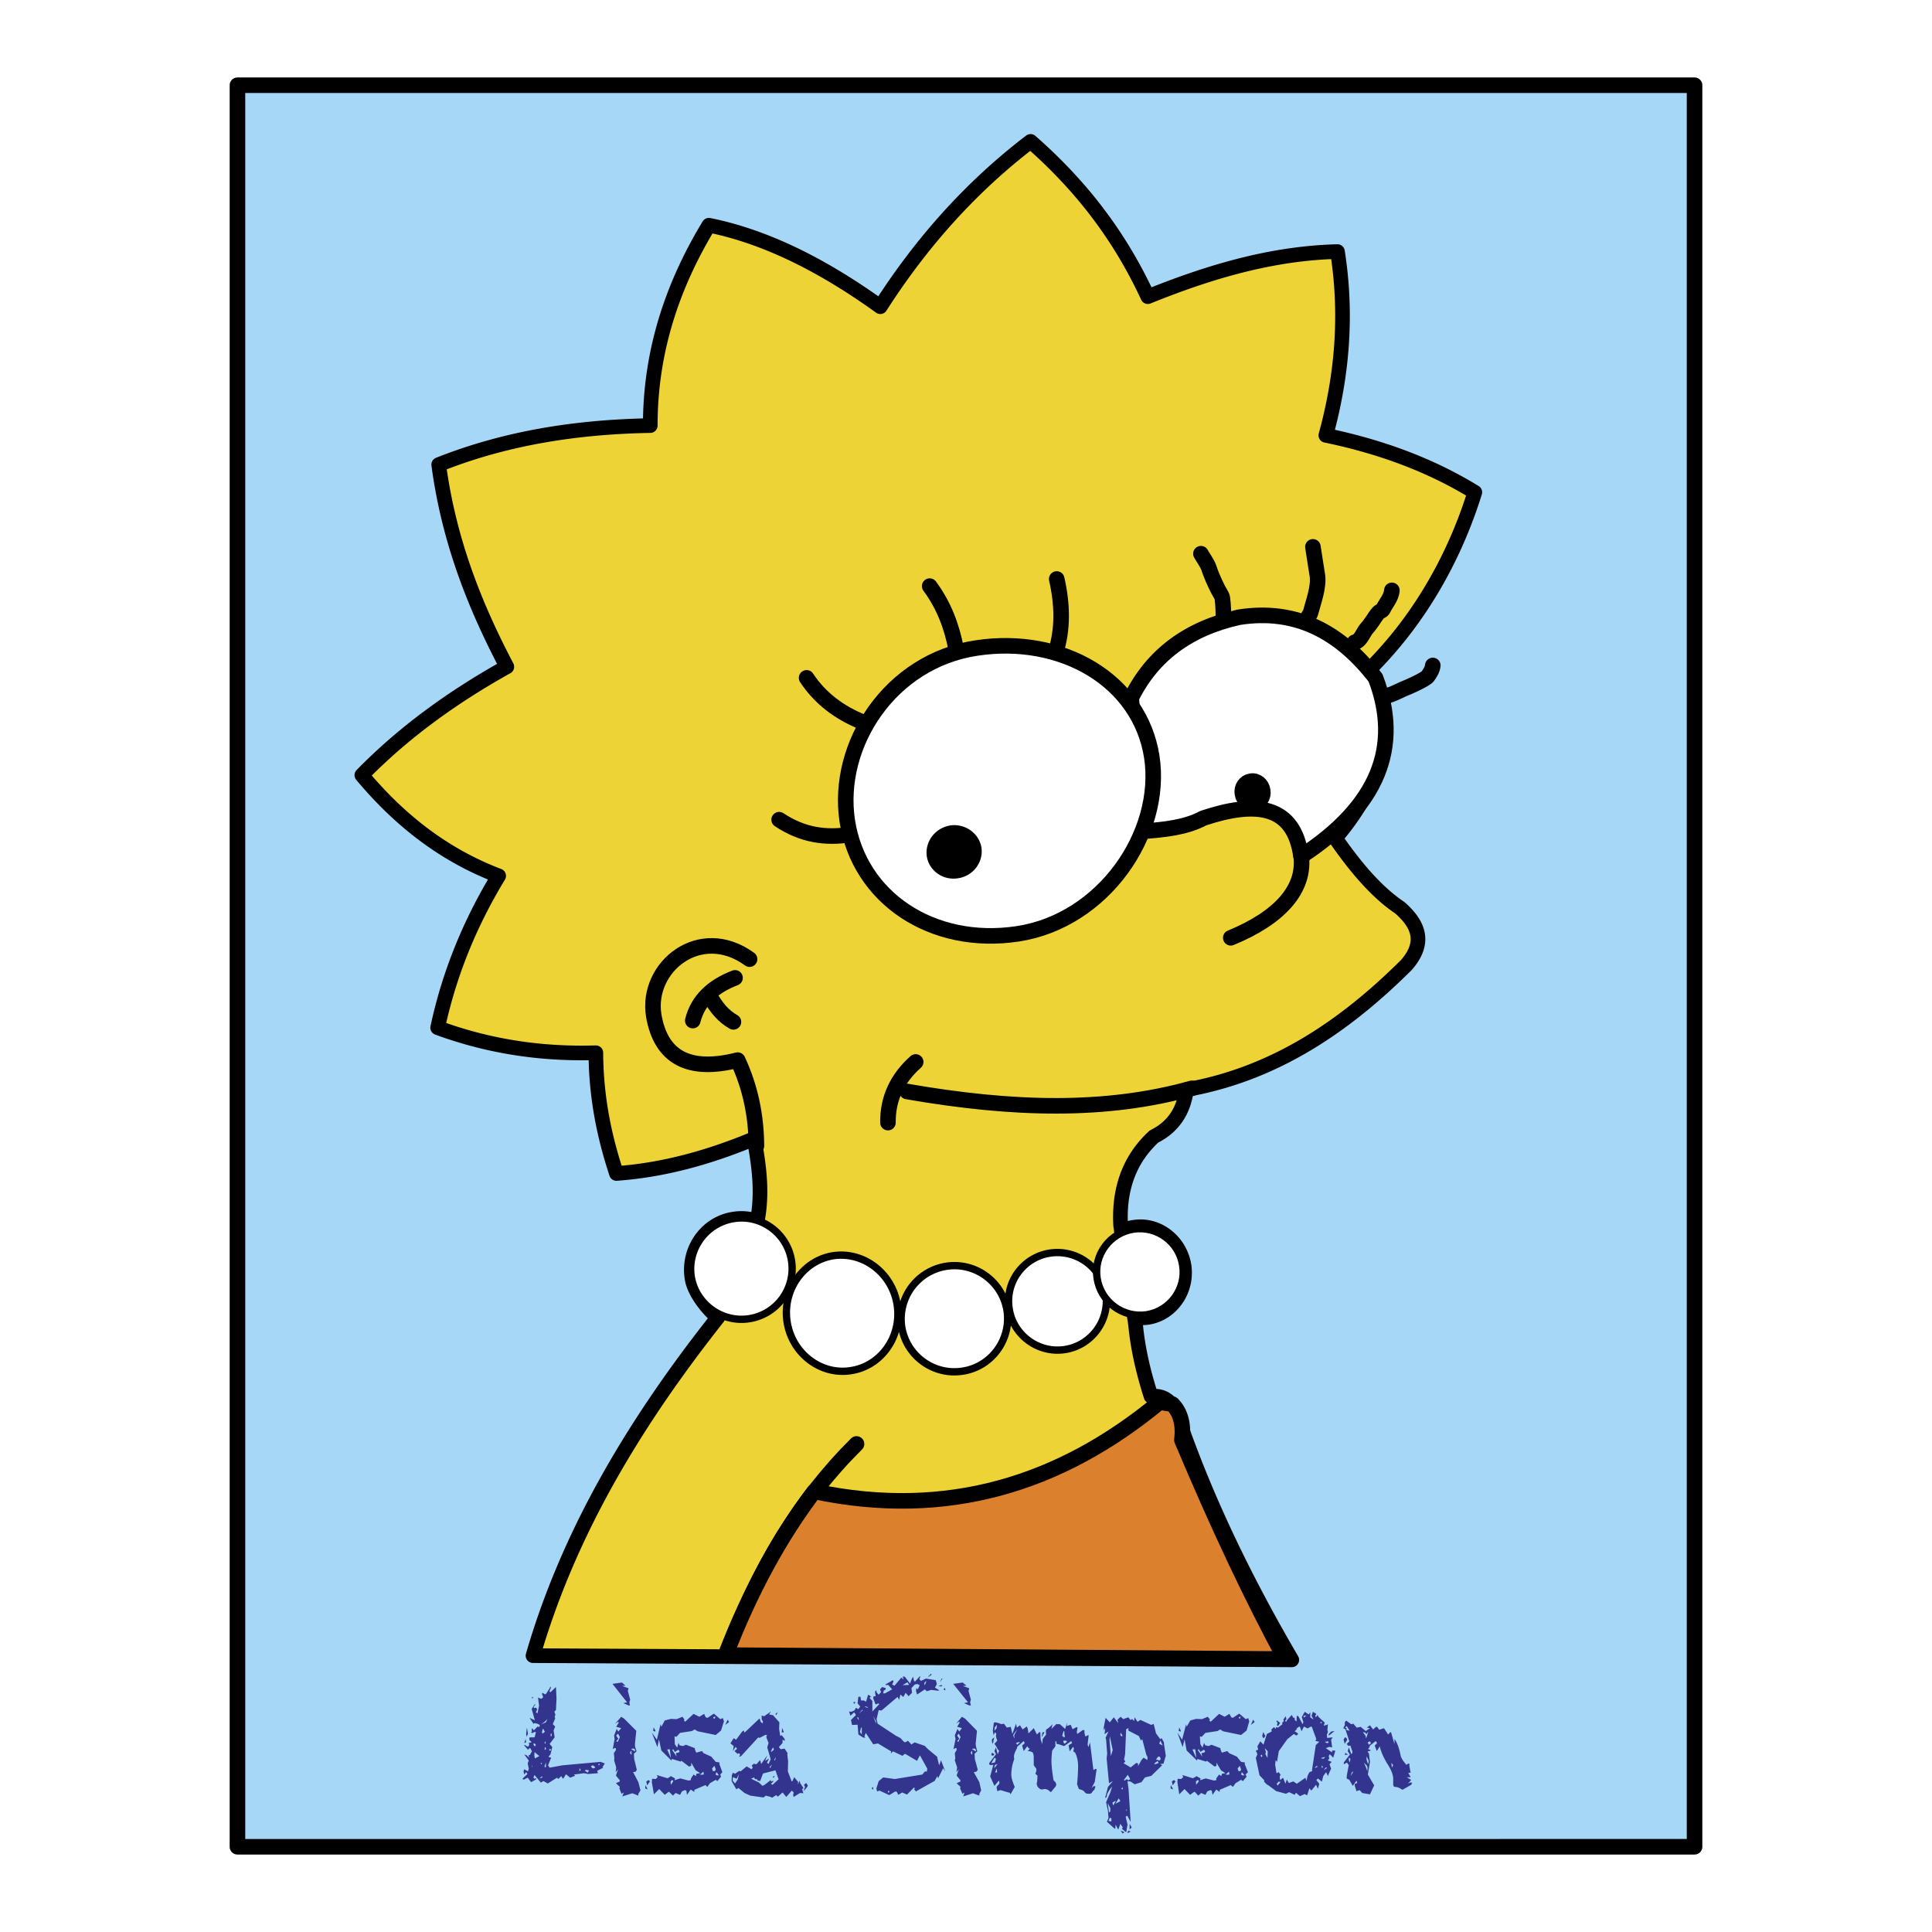 <svg xmlns="http://www.w3.org/2000/svg" width="2500" height="2500" viewBox="0 0 192.756 192.756"><path fill-rule="evenodd" clip-rule="evenodd" fill="#fff" d="M0 0h192.756v192.756H0V0z"/><path fill-rule="evenodd" clip-rule="evenodd" fill="#a6d7f6" stroke="#000" stroke-width="1.553" stroke-linecap="round" stroke-linejoin="round" stroke-miterlimit="2.613" d="M23.69 8.504h145.376v175.748H23.69V8.504z"/><path d="M136.629 66.789c5.295-5.26 8.643-11.651 10.514-17.674-4.533-2.788-9.539-4.577-14.863-5.682 1.662-6.049 2.135-12.151 1.16-18.332-6.508.158-12.754 1.999-18.92 4.498-2.502-5.392-6.086-10.573-11.699-15.492-5.823 4.445-10.803 9.942-14.993 16.491-5.666-4.077-11.357-6.97-17.101-8.127-4.164 6.865-5.85 13.493-5.85 19.989-7.22.131-14.282 1.184-21.107 3.893 1.028 7.68 3.637 14.15 6.798 20.173-5.533 3.078-10.408 6.654-14.466 10.811 3.742 4.471 8.169 7.969 13.65 10.047-3.004 4.945-4.98 9.995-6.087 15.149 5.297 1.947 10.541 2.657 15.784 2.499.026 4.55.87 8.442 2.055 12.046 4.717-.342 9.25-1.604 13.729-3.472.501 2.683.87 5.392.316 8.232a4.688 4.688 0 0 0-2.345-.21c-2.714.395-4.611 3.051-4.164 5.892.185 1.367 1.582 3.13 2.583 3.919-8.01 10.126-14.782 21.12-18.445 33.745 25.244.132 50.46.263 75.705.421-4.637-7.917-8.537-15.965-11.357-24.146-.422-1.367-1.158-2.288-2.688-2.156-.738-2.314-1.291-4.63-1.527-6.997-.027-.289-.08-.604-.133-.894a4.59 4.59 0 0 0 1.344.026c2.346-.368 3.98-2.684 3.611-5.155-.396-2.473-2.635-4.208-4.98-3.84-.449.053-.869.21-1.266.395-.025-.185-.053-.368-.078-.553-.211-3.682.895-6.654 3.32-8.89 2.002-1 2.977-2.631 3.24-4.682 8.748-1.552 15.73-6.26 21.924-12.415 1.977-2.235 1.266-4.076-.633-5.733-2.318-1.552-4.426-4.05-6.43-6.943 5.215-6.102 5.717-11.625 3.399-16.833z" fill-rule="evenodd" clip-rule="evenodd" fill="#eed336" stroke="#000" stroke-width="1.461" stroke-linecap="round" stroke-linejoin="round" stroke-miterlimit="2.613"/><path d="M84.718 83.28c-2.319.342-4.611.079-6.983-1.5m8.406-9.705c-2.451-.973-4.348-2.446-5.666-4.445m14.915-2.893c-.421-2.157-1.16-4.261-2.635-6.26m12.569 6.602c.738-2.314.686-4.761.105-7.312" fill="none" stroke="#000" stroke-width="1.553" stroke-linecap="round" stroke-linejoin="round" stroke-miterlimit="2.613"/><path d="M129.803 85.437c7.695-4.997 10.066-10.941 7.432-17.806-3.531-4.577-7.932-6.944-13.623-6.049-4.98 1.104-8.617 3.735-10.752 8.048.369 4.445.766 8.864 1.133 13.309 2.215-.158 4.375-.395 6.062-1.315 5.242-1.737 9.037-1.342 9.748 3.813z" fill-rule="evenodd" clip-rule="evenodd" fill="#fff" stroke="#000" stroke-width="1.553" stroke-linecap="round" stroke-linejoin="round" stroke-miterlimit="2.613"/><path d="M97.393 64.658c8.537-1.315 16.338 3.209 17.523 10.862 1.158 7.654-4.85 16.36-13.387 17.649-8.538 1.289-15.81-3.604-16.996-11.257-1.159-7.654 4.322-15.965 12.86-17.254z" fill-rule="evenodd" clip-rule="evenodd" fill="#fff" stroke="#000" stroke-width="1.553" stroke-linecap="round" stroke-linejoin="round" stroke-miterlimit="2.613"/><path d="M94.916 83.122c1.054-.158 2.082.552 2.241 1.578.131 1.025-.607 1.999-1.688 2.157-1.081.184-2.082-.526-2.24-1.552-.132-1.026.606-1.999 1.687-2.183zM124.797 77.941c.58-.105 1.107.342 1.186.947.105.604-.289 1.157-.844 1.236-.553.079-1.105-.342-1.186-.947-.105-.605.291-1.157.844-1.236z" fill-rule="evenodd" clip-rule="evenodd" stroke="#000" stroke-width="1.553" stroke-linecap="round" stroke-linejoin="round" stroke-miterlimit="2.613"/><path d="M91.358 105.952c-1.871 1.657-2.793 3.682-2.767 6.049m30.329-3.419c-8.59 2.394-17.838 2.157-28.432.315m39.315-23.645c.502 3.498-2.213 6.339-7.008 8.312m-48.011 2.13c-4.954-3.604-10.329.789-9.565 5.603.712 4.208 3.505 5.707 8.38 4.471 1.291 2.762 1.844 5.603 1.871 8.548m-2.136-16.754c-2.187.842-3.689 2.184-4.216 4.261m4.058.131c-.949-.526-1.765-1.446-2.45-2.735" fill="none" stroke="#000" stroke-width="1.553" stroke-linecap="round" stroke-linejoin="round" stroke-miterlimit="2.613"/><path d="M73.229 121.575c2.74-.421 5.323 1.473 5.745 4.234a5.054 5.054 0 0 1-4.243 5.76c-2.74.421-5.349-1.498-5.771-4.234a5.093 5.093 0 0 1 4.269-5.76z" fill-rule="evenodd" clip-rule="evenodd" fill="#fff" stroke="#000" stroke-width=".731" stroke-linecap="round" stroke-linejoin="round" stroke-miterlimit="2.613"/><path d="M83.137 125.283c3.03-.446 5.903 1.763 6.377 4.919s-1.608 6.102-4.638 6.549c-3.003.474-5.875-1.735-6.35-4.892-.475-3.156 1.607-6.102 4.611-6.576zM94.415 126.336c2.898-.447 5.613 1.552 6.06 4.444.422 2.894-1.58 5.603-4.453 6.023-2.898.447-5.613-1.552-6.061-4.445a5.323 5.323 0 0 1 4.454-6.022zM104.771 125.021a4.895 4.895 0 0 1 5.559 4.077c.395 2.656-1.449 5.155-4.111 5.55-2.635.395-5.137-1.447-5.533-4.077-.422-2.657 1.423-5.156 4.085-5.55z" fill-rule="evenodd" clip-rule="evenodd" fill="#fff" stroke="#000" stroke-width=".731" stroke-linecap="round" stroke-linejoin="round" stroke-miterlimit="2.613"/><path d="M113.098 122.627c2.346-.342 4.559 1.289 4.9 3.63.369 2.341-1.264 4.551-3.609 4.919-2.371.342-4.559-1.289-4.928-3.63s1.264-4.551 3.637-4.919z" fill-rule="evenodd" clip-rule="evenodd" fill="#fff" stroke="#000" stroke-width=".731" stroke-linecap="round" stroke-linejoin="round" stroke-miterlimit="2.613"/><path d="M122.057 61.896c0-.736 0-1.473-.105-2.235-.053-.29-.396-.736-.475-.947-.342-.684-.686-1.473-.896-2.13-.184-.474-.605-1.026-.764-1.342m10.699 6.602c-.053-.447.158-.42.236-.71.289-1.104.844-2.551.686-3.708-.158-.92-.291-1.92-.449-2.867m4.163 9.521c.605-.105.869-1.026 1.238-1.42.211-.21.396-.526.58-.763.184-.263.369-.579.553-.763.186-.21.369-.131.502-.421.211-.474.789-1.078.842-1.814m-.869 10.599c.738-.105 1.449-.5 2.029-.763.5-.184 2.188-.947 2.424-1.262.211-.316.447-.631.5-1.079m-70.354 98.71c2.951-8.469 7.246-15.465 12.859-21.041" fill="none" stroke="#000" stroke-width="1.553" stroke-linecap="round" stroke-linejoin="round" stroke-miterlimit="2.613"/><path d="M115.705 139.881c.422.079.844.158 1.266.211.816.841 1.133 2.025.949 3.577 3.635 8.653 7.061 15.859 10.303 21.856l-55.837-.395c2.503-6.496 5.481-11.889 8.854-16.333 13.201 2.788 24.559-.71 34.465-8.916z" fill-rule="evenodd" clip-rule="evenodd" fill="#db812e" stroke="#000" stroke-width="1.553" stroke-linecap="round" stroke-linejoin="round" stroke-miterlimit="2.613"/><path d="M60.344 175.94l-.237.368.079.053-.606.315.079.237-.975.079-.422-.079-1.001.132.105.104v.026l-.475.185-.421-.342-.264.421h-.079v-.026l-.132-.211-.29.29-.132-.132-.922.578-.421-.236c-.026 0-.132.053-.264.157l-.632-.762-.105.21.053.157.185-.052.026.026-.026.104-.475.263-.342-.446c-.105.053-.237.104-.342.184h-.132l-.026-.104.474-.447-.132-.185-.184.237-.079-.316.079-.21.369.21.079-.263-.105-.526.105-.289-.448-.604h.026l.131.052c.053 0 .158.105.343.29l-.053-.132v-.158h.105l.211-.368-.158-.315h-.079l-.158.158-.369-.421v-.079c.158.079.29.158.369.211l.132-.211-.053-.184.263-.053c0-.053-.026-.105-.105-.132-.053-.026-.105-.105-.105-.236l.026-.132h.5l.132-.5-.105-.053-.264.132-.105-.079c0-.026.026-.053.053-.053.026-.026.026-.053.026-.053l-.026-.104.026-.211.185.211c.026 0 .158-.132.369-.368l.184.053.053-.211-.316-.157c-.026.026-.053.026-.105 0-.026-.026-.053-.026-.079-.026-.053 0-.079.026-.132.078l-.395-.604h.026c.079.053.264.132.501.236l-.316-1.131.316-.474.053.053-.185.237.053.104.185-.052.132.157-.132.316.158.104.158-.763-.105-.815.316.132c.026-.026.079-.053.105-.079a.144.144 0 0 0 .079-.132l-.105-.289.053-.105.263.158c.079 0 .185-.184.369-.5h.026l.132-.289.053.132-.158.342.105.104.553-.525.053 1.157-.053 1.131-.158.185.105.315-.079.157.053.185-.237.578.237.237-.158.395.105.684-.501.657.264.316-.185.736-.185.21.026.053.237.053-.29.71-.026.053.158.236 1.291-.236 3.795-.342.422.158zm-5.719-4.444a3.021 3.021 0 0 1-.659.552l.5-.21.159-.342zm-.263 1.288l-.158-.289h-.053l-.079.315.053.158.237-.184zm.685.342v-.157h-.105v.263h.053l.052-.106zm-.606.711l-.079-.105-.026.158.079.104.026-.157zm-.975.236l-.158-.157-.105.104.158.237.105-.184zm1.028.395l-.132-.184-.026.289h.052l.106-.105zm.474.158l-.026-.105-.079-.053-.079.158.026.026h.105l.053-.026zm-1.159.578l-.474-.395-.026.316.053.315.447-.236zm.658 1.105v-.473l-.131.342v.131h.131zm-.395-.421h-.132l.053.158.079-.131v-.027zm5.771.158l-.053-.105-.105.132.053.053.105-.08zm-.448.263l-.237-.184-.158.053-.026.079.132.157.079.026.185-.079.025-.052zm-6.298 0v-.184h-.026v.184h.026zm4.849.263l-.132-.158v.315l.132-.157zm.817.053l-.343-.053-.053.104.264.185.132-.236zm-4.612.684l-.105-.079-.185.185v.026l.29-.132zm-.948-7.997l-.105.185-.026-.185h.131zm-.527 3.657l-.132.315-.053-.289.079-.632.106.606zm-.185.868l-.184.053.132-.395.052.342zM62.874 169.576l-.079.263.053.315h-.132l-.527-.236.369-.079-1.449-1.841.948-.132.343.315-.343.026.659.236-.079.264.237.869zm1.027 9.048l-.211.342v.184l-.605-.236-1.002.315.158-.395-.237.132-.21-.553.053-.132-.396-.368.396-.184-.026-.132-.369-.447.211-.631-.237.289.053-.474-.21-.71.026-.21-.053-.5.21-.315v-.158l-.132-.053-.184.132.184-1.025-.052-.342.263-.658.158.263.29-.342-.5-.131.264-.447-.079-.053-.29.185.606-.685.29.185 1.212 1.21-.132 1.314v.185c0 .053.053.236.158.552l-.263.237.026.525.263 1.079-.105.184-.263.053.526.999.209.816zm-2.055-5.313l-.185-.342-.185.185.211.315-.211.263.158.053.212-.474zm1.528 1.446l-.026-.21-.132-.105-.263.053.421.262zm-.369.29v-.395l-.158.21.105.185h.053zM72.228 171.732l-.29.921-.527.447-1.792-.369-.316-.184-.264.158-1.186.184-.369.395-.185-.053.026.789.237.342.131-.473.105.236.343.079.29-.132.896.342v.105l.132.342.58-.158.158.211.764.342.448.526.369.053v.184l.29.789-.21.237.079.21-.369.447-.158-.132-.58.342-.263.368-.185-.184-1.107.474v.21l-.369-.236-.369.525-.053-.421-.158-.052-.29.131-.185.342-.448-.184-.264.263-.369-.368h-.079l-.369.289-.553-.578-.527.526-.21-1.211.026-.342.369.027.185-.185-.079-.21 1.054.315c.079-.026.185-.079.343-.211l.422.237v-.026l-.053.21c.342-.131.527-.184.606-.184l.791.21.237-.053v-.157l.264-.395.237.157.053-.236.369-.053-.448-.289-.448-.763v.315l-.21.079-.764-.579-.079.079-.87-.264-.053.158-1.001-.999-.237-1.104-.158.763-.553-1.447.5.71.369-1.552.079.264.342-.632.606-.157.58.026.58-.237.21.29-.079.052.131.158.843-.789.58.289.475-.289.158.342.185.053.632-.421.632.553.263-.105.107.318zm-.844-.447h-.158l-.079.105.132.105.105-.21zm-4.453 4.104c-.026-.342-.079-.632-.105-.868l-.264.026.369.842zm.87-.685l-.132-.131-.316.21h-.026l-.158-.263-.105.079.448.657-.079-.342.316-.079.052-.131zm3.61 1.816l-.131-.342-.237.263.079.263h.211l.078-.184zm-1.186.526l-.053-.29-.343.315.396-.025zm1.502.078l-.237-.315c-.026.053-.053.105-.053.132-.026.026-.026.053-.053.079l.105.104h.238zm-4.559.605l-.053-.132h-.053l-.158.132.026.342.238-.342zm5.56-5.944v.026l-.369.289.237-.525.132.21zm-7.325.921l-.053.052-.185-.078v-.026l.053-.315.185.367zm-.553 5.023l-.29.395-.079-.395.237-.132.132.132zm-.238.79l-.237-.079.026-.342.211.421zM80.159 178.913l-.343-.026-.632.395-.053-.158.053-.289-.184-.186-.554.632-.369-.447-.475.421-.158-.158-.421.264-.185-.105h-.026l-.421-.105-.211.185-1.317-.185-.58-.263-.605-.5-.211.132-.475-.815.026-.604.105-.237.211.105.422-.29.131.053.606-.499.501.289.105-.185-.105-.184.211-.185.263.053.369-.421.105.395.606-.867-.211.552.395-.236-.21.421.158.131.21-.473-.342-1.185.132-.446-.211-.526v-.185l.079-.053-.158-.052-.606.315-.132-.053-1.687 1.842-.184.104-.026-.026.079-.21v-.053l-.158-.079-.079.079-.316-.29.264-.236-.158-.184-.264.42.079-.499-.316-.263v-.026l.316-.5.237.157.606-.815.158-.104h.026v.078l.053.132 1.502-1.42.105.342.185.158.053-.185-.132-.211v-.395l.237.08.685-.475-.185.29.395.079.633.71-.026.657.105.684.158-.053.29.369v.21l-.211-.157v.342l-.369.421.185.21.316-.053h.079l.29.447-.026.132.079.684-.026.999.369.974.079.026.185-.421.396.474-.026.289.158-.421.079.263.316.474-.132.132.131.393zm-2.951-4.392l-.079-.185c-.158.237-.21.395-.21.474l.263-.21.026-.079zm.21.762l-.158.263.053.132.105-.395zm-.395.763l-.237.237.053.131.184-.368zm.659 1.473l-.316-.894-1.238.315-.29.763-.29-.079-.026-.131-.185.025-.105-.184-.29.131.764.369.369.342.211-.105.606-.474.053.158.184-.105.026.105-.237.21.158.105.606-.551zm-.395-.316l-.105.158h-.053l-.026-.079.158-.105.026.026zm-3.557-.21l-.237.473-.369-.157-.026.342.237.289.264-.395.131-.552zm3.873-6.181l-.158.316-.079-.132.237-.184zm.606 1.999l-.211.053.026-.474.185.421zm2.398 5.339l-.105.184c-.026.026-.132.158-.342.368l.158-.421-.105-.21.21-.184.184.263zM92.965 167.077l-.421.289.316-.368.105.079zm1.344 9.652l-.21-.315-.501 1-.079-.211-.264.474-1.871 1.052-.185-.21.079-.079-.079-.105-.711.71-.474-.21-.395.236-.132-.289-.158-.053-.606.368-.975-.447-.237.079-.079-.289.237-.736.448-.368 1.16.158 2.741-.447.263-.316.185.026.053-.289-.738-1.341-.29.552-1.159-.684h-.079l-.211.185-.948-.448-.211.211.026-.211-1.318-.788-.421.078h-.053l-.738-1.131-.132.316.079.184-.237-.053-.448-.289-.079-.974-.554.026-.105-.5.501-.499-.185-.263-.369.342-.132-.395v-.027l.21.027.316-.132.158-.264.237.132.185-.263-.264-.315.079-.658h.211l.053.368h.29l.211.132.21-.71.343.21h-.132l-.053.132.264.289v1.052l.685-.736-.079-.078-.264.104h-.026l-.237-.631.053-.185h.184v-.104l-.052-.29.052-.157h.105l-.026.105.185.263h.079l.21-.236-.105-.264.21-.236.343.105.026.131-.211.132-.053.263h.185l.712-.395-.396-.447-.237.026-.026-.079.738-.42.052.131-.131.315.237.105.685-.815.211.211-.079-.316.211.027.527.684c.079-.29.185-.5.29-.684l.105.446.105.026.448-.5h.079l-.105.264.158.184c.053-.026.211-.104.5-.236l.975.158.105.368c0 .052-.053.157-.185.368l.448.289-.158.026-.659-.079-.448.132-.185-.185-.764.5h-.023l-.105-.368.053-.263.132.131.185-.421-.211-.104-.264.025-.342.369.053.473-.343.342-.29-.342-.237.421-.264-.236h-.027c-.053.236-.105.421-.131.526l-.132-.29h-.027l-1.582 1.342-.29-.026-.211.895.105.447 1.792 1.184.5.263.237.263c.026.053.105.105.211.158l.29-.158.343.368.316-.21 1.002.342.342.342.922.763v.105l.184.736.185-.5.423 1.103zm-1.871-9.021l-.21.158v.236h.052l.158-.394zm-1.739.395l-.158-.263c-.263.158-.421.236-.474.289l.632-.026zm-4.084 2.262l-.184-.105h-.185l.29.131.079-.026zm-.527.263l-.053-.053-.342.368.395-.315zm1.317 1.104l-.29-.526.29.764v-.238zm-1.712-.105l-.053-.289h-.105v.079l.158.21zm.289 1.421v-.685h-.079l-.105.447.184.238zm2.768 5.681l-.105-.079-.079.185h.105l.079-.106zm5.27-11.231l-.237.342.158-.368h.079v.026zm-.027.605v.026l-.053.132-.316-.053.369-.105zm.316.552l-.184-.105.131-.131.053.053v.183zm-8.959 1.157l-.132.21-.079-.21h.211zm1.766 8.759l-.158-.158.158-.132v.29zM96.865 169.576l-.078.263.078.315h-.158l-.526-.236.396-.079-1.476-1.841.948-.132.369.315-.343.026.632.236-.078.264.236.869zm1.028 9.048l-.184.342v.184l-.633-.236-.975.315.132-.395-.211.132-.237-.553.053-.132-.395-.368.395-.184-.026-.132-.369-.447.21-.631-.237.289.079-.474-.237-.71.053-.21-.053-.5.185-.315v-.158l-.105-.053-.21.132.21-1.025-.079-.342.264-.658.184.263.264-.342-.474-.131.263-.447-.105-.053-.263.185.58-.685.316.185 1.185 1.21-.131 1.314.025.185c0 .053.053.236.133.552l-.264.237.025.525.291 1.079-.133.184-.264.053.555.999.183.816zm-2.056-5.313l-.185-.342-.158.185.21.315-.21.263.131.053.212-.474zm1.528 1.446v-.21l-.158-.105-.237.053.395.262zm-.367.29v-.395l-.158.21.105.185h.053zM109.408 176.52l-.184 1.263-.316.604.211-.184.184.026-.131.368c-.053 0-.105.052-.186.184-.078.132-.184.185-.289.185-.238 0-.369-.026-.449-.132-.078-.105-.158-.158-.184-.185-.027-.025-.158-.078-.422-.157l-.184-.474a19.6 19.6 0 0 0 .105-1.735c0-.605-.105-1.079-.316-1.447l-.158-.079.053-.342-.08-.131-.342.446-.105-.604.342-.21-.078-.211-.711.5-.633-.211c-.027.026-.053.026-.053.026-.027 0-.08-.053-.08-.184-.025-.105-.053-.158-.105-.105v.5l-.316.421a8.523 8.523 0 0 0-.078 1.025c0 .474.078 1.131.211 1.946.184.158.264.289.264.421 0 .105-.053.211-.186.342-.105.132-.211.263-.342.421l-.236-.184a.65.65 0 0 0-.396-.132l-.289.053a.464.464 0 0 1-.186-.079c-.105-.053-.184-.158-.264-.289l-.053-.211.053-.236c0-.079.027-.264.027-.579l-.211-.184a.898.898 0 0 0 .105-.395.325.325 0 0 0-.105-.237 1.545 1.545 0 0 1-.158-.236v-.71c0-.315-.053-.5-.158-.579a1.115 1.115 0 0 0-.447-.105l.211-.236a.467.467 0 0 1-.186-.132c-.025-.052-.053-.104-.078-.104l-.344.473-.158-.552.264-.236-.105-.211-.658.579c0 .078 0 .131-.025.157-.186.342-.291.605-.291.842l.027.21-.158.5c-.08.368-.133.71-.133 1.053 0 .289.105.684.344 1.235l-.422.737v-.026a.353.353 0 0 0-.08-.105.056.056 0 0 0-.053-.053h-.078l-.791-.236-.316.104-.078-.395a.93.93 0 0 1 .184-.236.335.335 0 0 0 .105-.264l-.053-.157-.447.526-.422-.947.316-1.157-.211.026c-.158 0-.211-.053-.211-.184l.686-.895-.158-.316.158-.368.158.658h.025l.133-.315-.133-.132c-.131-.289-.264-.474-.342-.553l.289-.342c-.105-.236-.131-.395-.131-.446l.025-.211c0-.053-.053-.105-.131-.158l-.133.289-.078-.473.105-.789c.053 0 .078-.026.131-.026.08 0 .291.053.633.184l.236-.052.291.394.395-.078.158.71.369-1.025.08.394.314-.236.264.421.396-.289c.053 0 .131.21.184.684l.527-.526.316.632c.078-.079.131-.105.158-.158l.078-.079c.027 0 .053 0 .105.026l.027.658.158.525.053-.525.342-.447c-.025-.158-.025-.264-.025-.342 0-.079.025-.158.078-.185.186-.105.369-.263.58-.5l-.105.474.5-.5c.027.026.133.026.344.026l.525.474.211-.657-.053.368.396-.132.184.447.396-.21.105.052-.08.421c0 .026.027.105.053.211l.553-.395c.105 0 .158.026.158.026v.184c0 .079.027.237.105.447.158-.104.264-.157.316-.132l-.105.921.08.264.158-.474.342 2.762.238-.132.081.051zm-9.933-4.446l-.211.237c-.027.026-.027.157-.053.368l.211-.237.053-.368zm2.002.5c-.184.21-.316.395-.395.552l.105.29h.025l-.025-.29.29-.552zm4.769.763l-.053-.368v-.211s-.025-.026-.078-.052l-.133.447.053.104.211.08zm.236.394l-.211-.079-.184.026c0 .158.053.264.158.289l.237-.236zm-4.716.106l-.131-.026-.264.079.105.184.29-.237zm-2.397 1.631l-.133-.079h-.025l-.316.526.369-.079.105-.368zm.158.525l-.211.079c-.053 0-.105.132-.105.342l.316-.421zm-.052.842c0-.236-.027-.368-.053-.368l-.133.368h.186zm4.742-4.024l-.289.526.078-.5.211-.026zm-5.006.526a1.525 1.525 0 0 0-.105.5l-.133.157c.027-.052.027-.157-.025-.342l.052-.157.211-.158zm0 1.684l-.133.158-.184-.08.078-.236.239.158zM116.312 175.179l-.211.709-.027.079-.316.026.186.132-1.08 1.052-.633.158-.344.473-.684.211-.344-.236c-.025-.026-.158-.053-.367-.079l.104.789.211 3.288-.342-.632-.158.105.186.789-.133.763-.422-.342.08-.158-.238-.342-.211.579-.264-.5-.025.395h-.08l-.764-.685.158-.367-.053-.711-.184-.867.42-.974.186-.604c-.422.525-.58.867-.527 1.025l-.184.158.289-1.132.5-.578-.395.21-.236-2.472.053-.474-.105-1.395-.053-.184.289-.632-.395.264.078-.632-.131.264-.027-.29.186-.973.42.447.396-.5.447.579-.078-.342.316-.29.264.237.5-.185.236.289.133-.131.211.21.053-.368.289.447.289-.185 1.082.5.236-.105.238.947.42.578.133-.104.236.421v.131l.186 1.214zm-1.818.131l-.133-.263-.395-1.526-.133.132-.209-.446-1.055-.553.025-.237-.236.105-.105 2.499-.105.525.133.211-.186.158.711.42.555-.447.184.053v.264l.342-.605.211-.236.369.236.027-.29zm-2.504-2.157l-.184-.29-.027.263.133.105h.053l.025-.078zm-.974 1.447l-.291-1.368-.025.395.131 1.578.185-.605zm4.98-.448l-.211-.5-.133.315.344.185zm-.185 1.341l-.105-.236h-.156l-.211.289.342.105.13-.158zm-.209.395l-.105-.184c-.186.105-.291.211-.344.263l.105.053.344-.132zm-2.848 1.605l-.236-.422-.395.526.078.053.238-.157h-.027l.184.131.158-.131zm-.736 1.026v-.211l-.158.158.105.053h.053zm-.239 1.183l-.158-.289-.342.552.5-.263zm-.447-.053l-.344.184.08.316.264-.5zm-.555 1.079v-.342l-.262-.5.131.947.131-.105zm1.662-.08l-.08-.157v.157h.08zm-1.556 1.08v-.316l-.158-.053-.131.316.289.053zm2.029.604l-.211.185v-.553l.211.368zm-.736.447l-.158.158-.211-.29.369.132zm.631-.052a.982.982 0 0 1-.342.158l.105-.237.237.079zM124.639 171.732l-.264.921-.553.447-1.793-.369-.289-.184-.264.158-1.213.184-.367.395-.186-.053.053.789.211.342.158-.473.105.236.342.079.291-.132.895.342v.105l.133.342.553-.158.186.211.764.342.422.526.369.053v.184l.316.789-.238.237.105.21-.369.447-.184-.132-.555.342-.262.368-.211-.184-1.107.474v.21l-.342-.236-.369.525-.08-.421-.131-.052-.316.131-.186.342-.42-.184-.291.263-.342-.368h-.08l-.395.289-.553-.578-.527.526-.186-1.211.027-.342.342.027.211-.185-.078-.21 1.027.315c.078-.026.211-.079.369-.211l.422.237v-.026l-.053.21c.342-.131.525-.184.578-.184l.818.21.236-.053-.025-.157.289-.395.211.157.078-.236.344-.053-.449-.289-.447-.763v.315l-.184.079-.766-.579-.105.079-.842-.264-.053.158-1.027-.999-.211-1.104-.186.763-.527-1.447.475.71.396-1.552.053.264.367-.632.58-.157.58.026.58-.237.236.29-.105.052.158.158.844-.789.553.289.475-.289.186.342.158.053.631-.421.66.553.236-.105.108.318zm-.844-.447h-.131l-.08.105.105.105.106-.21zm-4.453 4.104a6.404 6.404 0 0 0-.105-.868l-.264.026.369.842zm.896-.685l-.133-.131-.342.21-.158-.263-.105.08.449.657-.08-.342.316-.079.053-.132zm3.584 1.816l-.133-.342-.211.263.08.263h.211l.053-.184zm-1.16.526l-.053-.29-.342.315.395-.025zm1.502.078l-.264-.315c-.025.053-.025.105-.053.132 0 .026-.025.053-.025.079l.105.104h.237zm-4.559.605l-.053-.132h-.052l-.184.132.025.342.264-.342zm5.561-5.944v.026l-.369.289.236-.525.133.21zm-7.352.921l-.027.052-.211-.078.027-.026.053-.315.158.367zm-.527 5.023l-.291.395-.078-.395.211-.132.158.132zm-.238.79l-.262-.079.025-.342.237.421zM133.203 174.757l-.186.605-.316-.315h-.053l-.078.157.053.264-.158.157.395.158-.211.236.158.447c-.158.315-.264.553-.316.736l-.184-.395-.289.395-.133.553-.395-.315-.158.157.289.368-.131.5-.186-.395-.473.578-.186-.236-.236.71-.238-.131-.475.21-.395-.342-.133.21-.553-.263-.316.158-.975-.264-.844-.631h-.053l-.314-.315.025-.132-.475-.5-.369-1.735.158-.368-.158-.368.238-.079-.08-.342.291-.5.316.342.342-1.078.475-.237-.027-.21.264-.236.158.184.053-.184.186.052.447-.342-.053-.104.184-.211-.053-.131.238-.342.078.289-.158.184.158.079c-.025 0 0-.053.053-.158.08-.104.238-.263.475-.525l.158.289.131-.026v.184c.08.132.133.185.186.185l.025-.552.158.053.422.788.08-.21-.158-.5.289-.525.396.263.158-.21v.499l.314.21v-.025l-.184-.342.131-.395.344.21-.105.185.053.157.184-.236.08.184.631.579-.104.289a.514.514 0 0 0 .236-.053c.053 0 .105-.026.184-.079l-.053.579.053.21-.105.237.027.342.553-.053-.158.236.105.763-.289-.052-.344.131.633.421v-.184h.291v.103h.002zm-2.846-3.604l-.291.027v.184l.291-.211zm1.555.659h-.186l.053.158.133-.158zm-.291 1.972l-.395-.105.105-.158-.449-1.235-.104-.026-.316.184-.369-.184-.238.473-.158-.446-.078-.026-.291.21.08.026-.238.236.291.185.053.105-.186.132-.236-.158-.658.525-.844 1.184-.184 1.079-.133-.185-.053.447.133.868.236-.105.184.29-.104.104.051.395.291-.236.236.604.133-.421.211.343.447-.158.342.236.871-.604.078.342.08-.315c.025-.132.053-.237.078-.289l.158-.29.264-.105v-.184l.369-2.42.343-.318zm.949.079l-.08-.132-.316.053.211.132.185-.053zm-6.088.867l-.289-.315.105.395-.053.185.211.395.026-.66zm-.525.474l-.105-.157-.08.104.08.158.105-.105zm6.244.079l-.369.105v.053l.238.026.131-.184zm-.211.974l-.105-.105-.025.132.053.131.077-.158zm-.552.026v-.079h-.105l-.186.21.291-.131zm.974.105l-.133-.053-.209.264.342-.211zm-4.639 1.394l-.209-.026-.186.21.08.185.315-.369zm-.052-5.891l-.209.315-.105-.053v-.053l.053-.236-.133-.132.08-.079.314.238zm5.429.815l-.555.447-.053-.105.264-.29.344-.052zm-6.904.5l-.184.236-.133-.236.105-.396.212.396zM140.896 177.86l-.105.211-.869.5c-.264-.185-.5-.29-.738-.29-.131 0-.184-.104-.184-.315v-.5c0-.367-.186-.894-.605-1.525-.396-.657-.633-1.236-.738-1.709l-.291.473-.211-.552.238-.236-.133-.211-.605.474c.027.079-.053.184-.158.315l.264.132a.237.237 0 0 1-.184.078c-.08.026-.133.053-.133.053l.133.185.105.842-.211 1.263.631 1.078-.42.895-.766-.132-.264-.289-.316.104-.184-.578.027-.158.236-.078-.08-.237-.367.526-.344-.605-.264-.131c0-.237.027-.421.053-.526l.158-.842c-.025 0-.078-.053-.105-.105-.053-.079-.078-.104-.105-.104-.025 0-.078.025-.131.078a.227.227 0 0 1-.158.053v-.157l.605-.789-.211-.343.105-.368.238.658h.053l.078-.211-.211-.631-.211.026-.158-.185.264-.263-.395-1.21-.211-.105.158-.315c-.027-.263.025-.395.158-.421l.475.342.211-.052.342.394.395-.078.502.421.422-.29-.316-.053.316-.236.314.421.316-.289.105.053.186.263.475-.158.42.632.211-.237.08.026.342 1.184v-.525c.238.315.449.841.607 1.631.051.263.236.552.578.946l.211-.132.105.053-.025.158.131.71h-.236l.236.447h-.395l.447.263-.342.421c.131-.104.211-.157.289-.157l.16.019zm-6.244-5.18l-.291-.474-.184.157.158.026v.211l.317.08zm1.871.078l-.211.264-.08-.158-.264-.053.238.315c.025.053.078.132.078.29h.027l.212-.658zm.264 1.184l-.105-.211-.238.105.133.236.21-.13zm-.238 1.841c.027-.079-.053-.263-.211-.553v.315l.158.474.053-.236zm-1.819-.315l-.105-.079h-.053v.236l.105.211.053-.368zm1.713.893l-.053-.184-.316-.315c.105.236.238.499.344.867l.025-.368zm2.557-.262l-.186-.211.053.474.133-.263zm-3.979.657h-.027l-.131.079-.105.368.263-.447zm-.607-3.183l-.264.421c-.025-.21-.078-.342-.105-.421l.133-.236c.105 0 .183.079.236.236zm.106 1.474l-.342.052.053-.236.131.132c.052-.001.105.026.158.052z" fill-rule="evenodd" clip-rule="evenodd" fill="#33348e"/></svg>